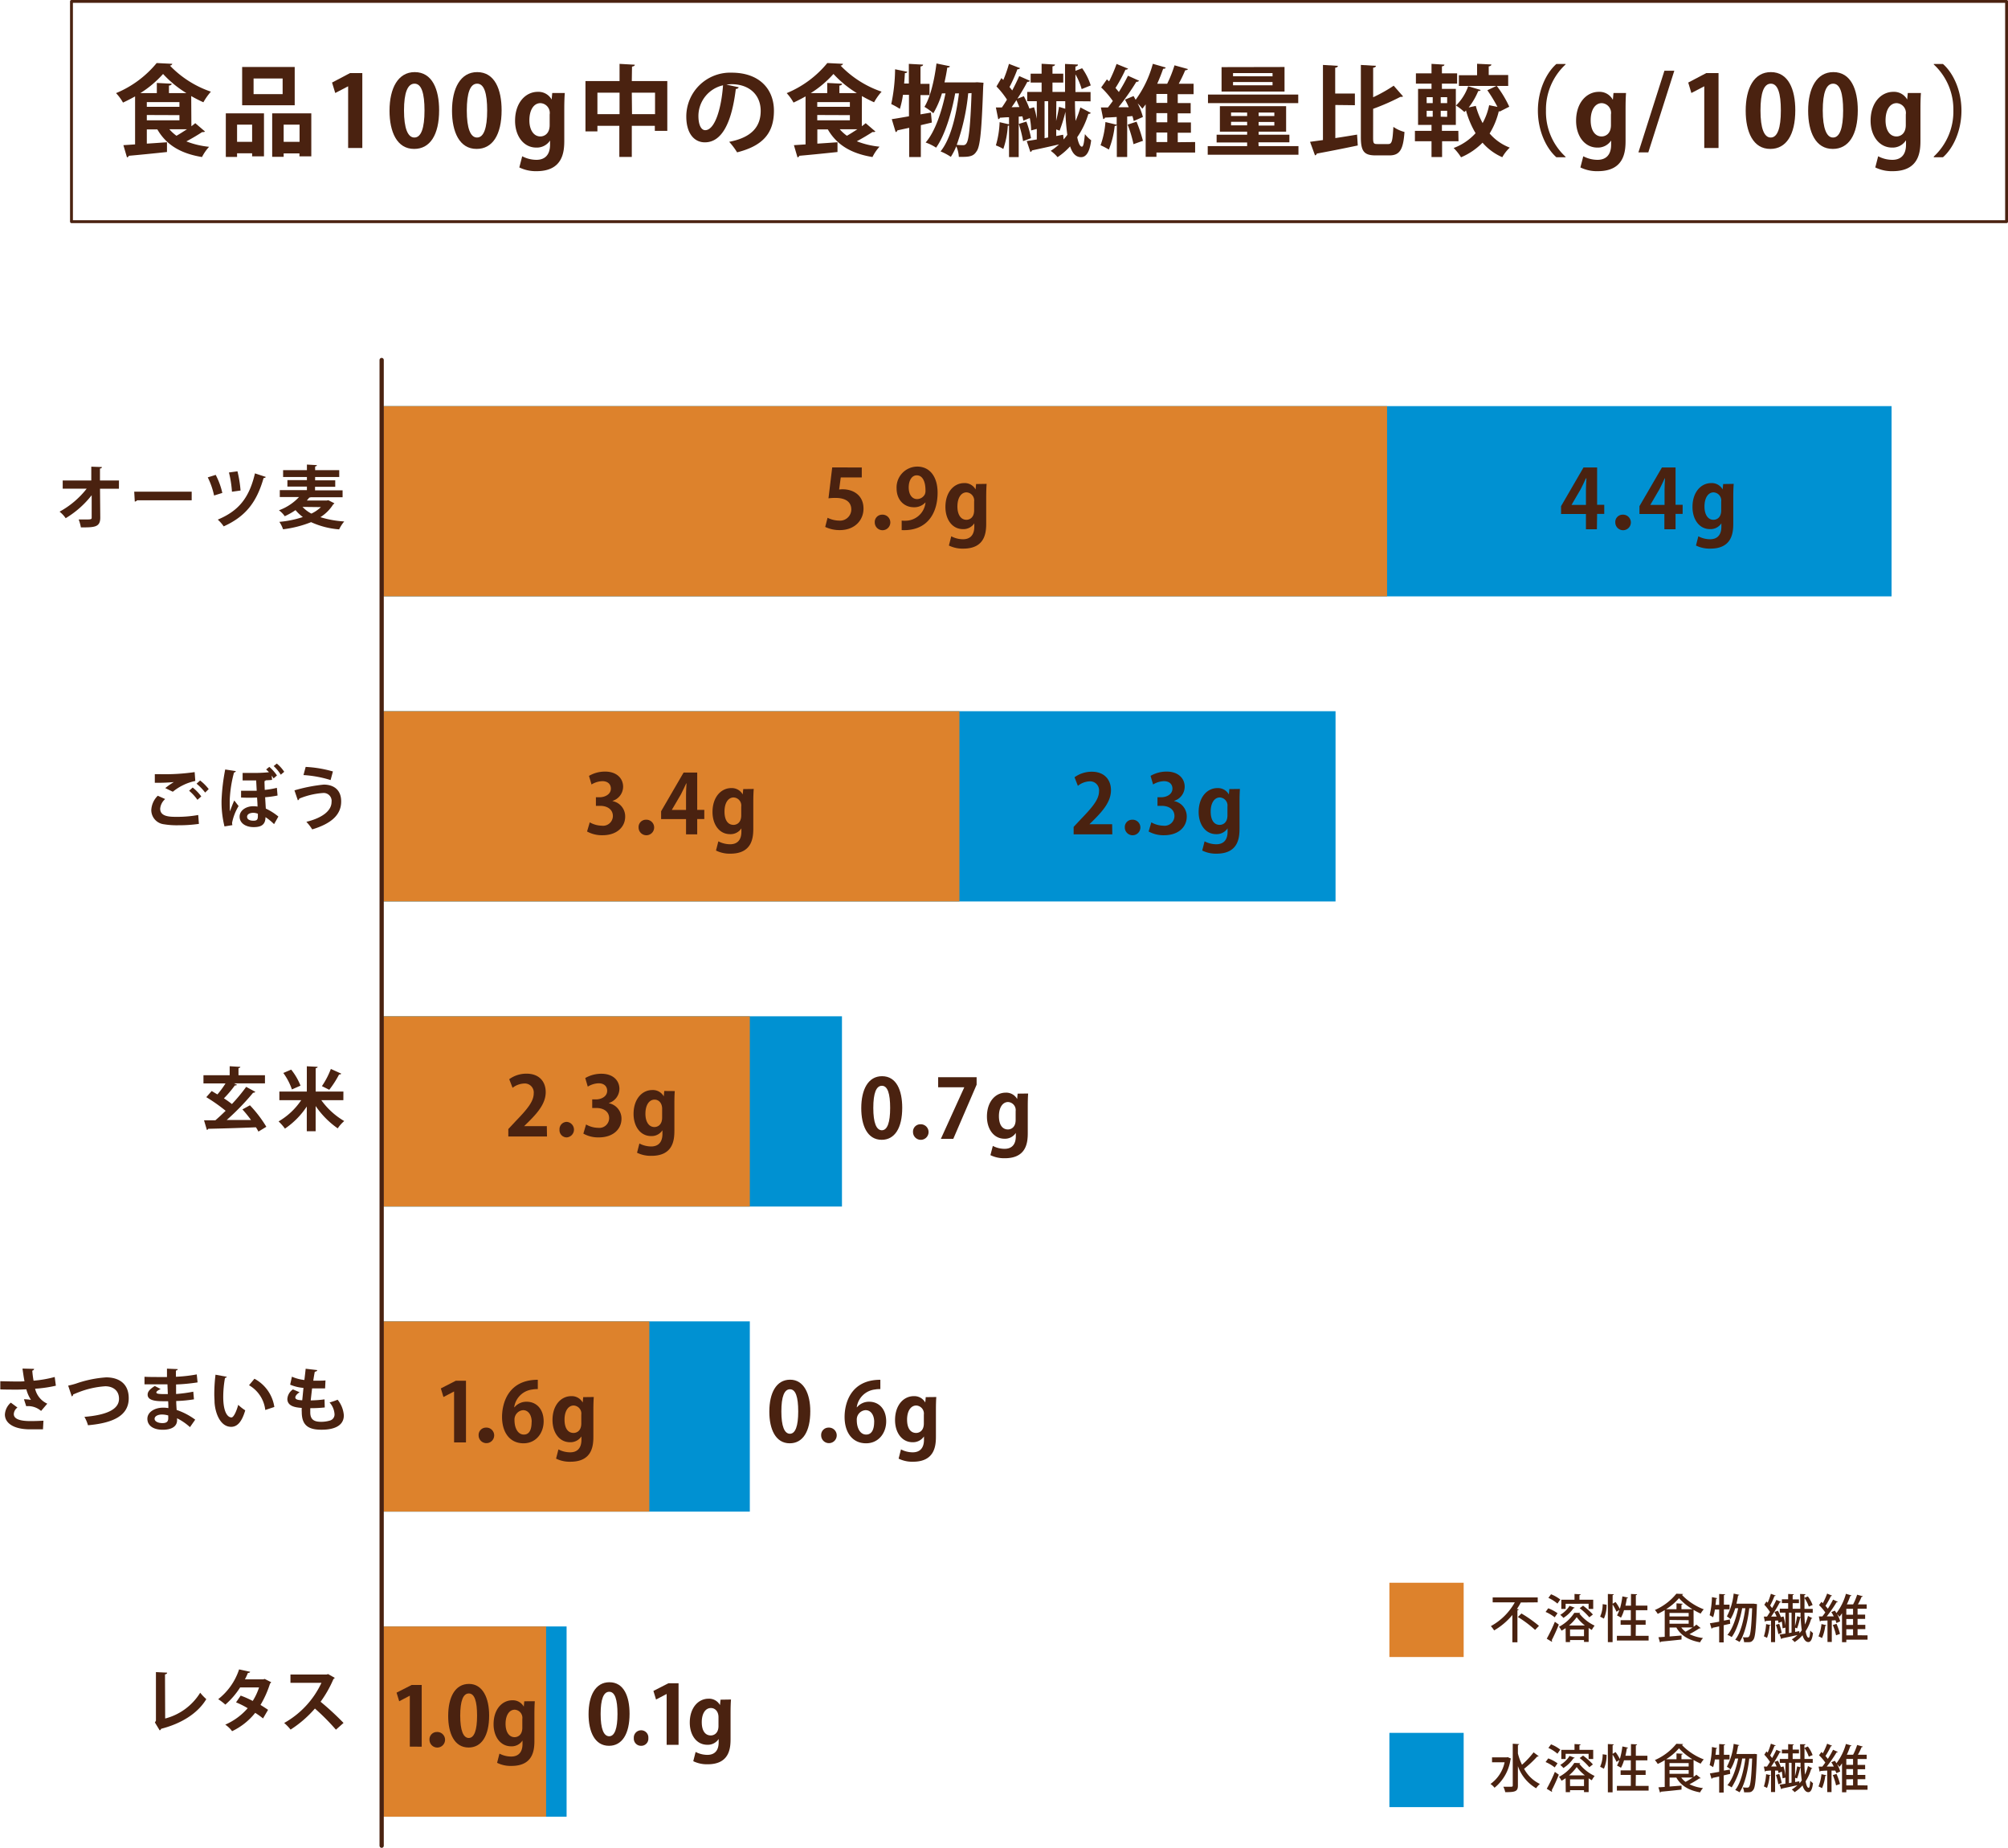 <svg xmlns="http://www.w3.org/2000/svg" viewBox="0 0 467.2 429.98"><defs><style>.cls-1{fill:#0091d2;}.cls-2{fill:#dd822c;}.cls-3{fill:#4a2210;}.cls-4,.cls-5{fill:none;stroke:#4a2210;stroke-linecap:round;stroke-linejoin:round;}.cls-4{stroke-width:0.99px;}.cls-5{stroke-width:0.67px;}</style></defs><g id="Layer_2" data-name="Layer 2"><g id="デザイン"><rect class="cls-1" x="89.19" y="94.5" width="350.92" height="44.27"/><rect class="cls-2" x="89.19" y="94.5" width="233.54" height="44.27"/><rect class="cls-1" x="89.19" y="165.49" width="221.55" height="44.27"/><rect class="cls-2" x="89.19" y="165.49" width="134.04" height="44.27"/><rect class="cls-1" x="89.19" y="236.48" width="106.71" height="44.27"/><rect class="cls-2" x="89.19" y="236.48" width="85.27" height="44.27"/><rect class="cls-1" x="89.19" y="307.47" width="85.27" height="44.27"/><rect class="cls-2" x="89.19" y="307.47" width="61.89" height="44.27"/><rect class="cls-1" x="89.19" y="378.46" width="42.64" height="44.27"/><rect class="cls-2" x="89.19" y="378.46" width="37.87" height="44.27"/><path class="cls-3" d="M27.67,113.72h-4.4l.06,6.72c0,2.28-1.39,2.28-4.51,2.28a10.29,10.29,0,0,0-.51-1.84H19.6c1.52,0,1.76,0,1.73-.48l0-5.17a22,22,0,0,1-6.05,5.35,6.76,6.76,0,0,0-1.42-1.52,20.46,20.46,0,0,0,6.31-5.35H14.59v-1.9h6.65l0-3.22,2.47.09c0,.18-.13.31-.45.34l0,2.79h4.42Z"/><path class="cls-3" d="M31.23,114.41H44.6v2H31.9a.75.75,0,0,1-.54.3Z"/><path class="cls-3" d="M50.19,110.5a17.2,17.2,0,0,1,1.54,4.2l-1.92.6a17.7,17.7,0,0,0-1.47-4.22Zm11.66.48a.49.49,0,0,1-.52.24c-1.64,5.78-4.29,9-9.28,11.26a8.68,8.68,0,0,0-1.38-1.57c4.76-2,7.29-4.93,8.65-10.76Zm-6.6-1.31a27.41,27.41,0,0,1,.72,4.47l-2,.28a25.65,25.65,0,0,0-.7-4.48Z"/><path class="cls-3" d="M76.39,116.39l1.41.72a.46.46,0,0,1-.26.23,9.36,9.36,0,0,1-3,3,23.84,23.84,0,0,0,5.55,1,8.24,8.24,0,0,0-1.18,1.84,19.3,19.3,0,0,1-6.53-1.68,26,26,0,0,1-6.52,1.66,7.35,7.35,0,0,0-.86-1.73,23.8,23.8,0,0,0,5.46-1.12,10,10,0,0,1-1.7-1.61,16.5,16.5,0,0,1-2.51,1.42,5.53,5.53,0,0,0-1.35-1.38,12,12,0,0,0,4.68-3.09H65.1v-1.6h6.31v-.83H66.87v-1.5h4.54V111H65.87v-1.6h5.54v-1.3l2.32.13c0,.16-.13.26-.41.32v.85h5.61V111H73.32v.77H78v1.5h-4.7v.83h6.41v1.6H72.29a.62.62,0,0,1-.33.08c-.18.23-.37.45-.56.68h4.65Zm-6,1.56a7.5,7.5,0,0,0,2.06,1.56A8.32,8.32,0,0,0,74.66,118Z"/><path class="cls-3" d="M46.28,191.71a32.79,32.79,0,0,1-4.8.32,18.13,18.13,0,0,1-3.33-.23,3.33,3.33,0,0,1-2.95-3.28,5,5,0,0,1,1.51-3.36l1.72.77a3.36,3.36,0,0,0-1.16,2.24c0,1.9,2.28,1.9,3.92,1.9a27.32,27.32,0,0,0,4.93-.43Zm-7.83-8.33a16.79,16.79,0,0,1,2-1.4v0a38.57,38.57,0,0,1-4.43.16c0-.5,0-1.52,0-2,.3,0,.69,0,1.12,0a47.78,47.78,0,0,0,8.15-.48l.15,2.06a12.24,12.24,0,0,0-5.23,2.51Zm7.49,2.73A11.26,11.26,0,0,0,44,184l.83-.75a10.67,10.67,0,0,1,2,2.07Zm1.79-1.69a12.16,12.16,0,0,0-2-2.06l.83-.75a11.23,11.23,0,0,1,2,2Z"/><path class="cls-3" d="M52.23,192.3a23.44,23.44,0,0,1-.68-6.05,46.06,46.06,0,0,1,.85-7.2l2.48.38a.49.49,0,0,1-.43.32,28.88,28.88,0,0,0-1,6.47c0,.86,0,2.09.06,2.57.18-.52.67-1.84,1-2.53l1,1.3A12.21,12.21,0,0,0,54,191.44a2.38,2.38,0,0,0,.07.56Zm9.6-10.72a.3.3,0,0,1-.29.17c0,.23,0,.4.06,2.05a19,19,0,0,0,2.82-.48l.16,1.79a23.46,23.46,0,0,1-2.89.4c.06,1,.11,1.94.16,2.64A13.93,13.93,0,0,1,64.77,190l-1,1.77a13.25,13.25,0,0,0-2-1.63c0,2-1.33,2.32-2.77,2.32-1.84,0-3.25-.93-3.25-2.43s1.57-2.43,3.17-2.43a6.27,6.27,0,0,1,1,.08c0-.58-.06-1.37-.11-2.1-1.23.06-2.48.06-3.72,0V184h2.74c.29,0,.59,0,.9,0l-.13-2.4c-.34,0-.74,0-1.09,0H56.45v-1.75h2.18a33.29,33.29,0,0,0,3.95-.16,7.8,7.8,0,0,0-.66-.64l.74-.61a10.4,10.4,0,0,1,1.78,2l-.79.69c-.12-.21-.28-.43-.44-.66l.09,1c-.46.06-1.18.09-1.76.11ZM60,189.84c0-.13,0-.28,0-.49a3.18,3.18,0,0,0-1-.22c-.87,0-1.51.32-1.51.93s.61.91,1.49.91S60,190.63,60,189.84Zm5.33-9.58a9.7,9.7,0,0,0-1.65-2l.72-.59a8.6,8.6,0,0,1,1.73,1.92Z"/><path class="cls-3" d="M68.51,183.91a37,37,0,0,1,6.81-1.34c2.19,0,4.08,1.1,4.06,3.94,0,3.1-2.32,5.15-6.74,6.48a10.43,10.43,0,0,0-1.36-1.76c3.8-.93,5.86-2.63,5.86-4.61a1.84,1.84,0,0,0-1.94-2.1,17.54,17.54,0,0,0-5.57,1.31c0,.16-.17.34-.33.4Zm2.61-5.46a28,28,0,0,1,6.34,1.06l-.54,2a26.65,26.65,0,0,0-6.31-1.16Z"/><path class="cls-3" d="M58.15,257.19a28.58,28.58,0,0,1,3.82,5l-1.84,1.12c-.16-.3-.35-.66-.59-1-4.08.18-8.34.29-11.09.35a.37.37,0,0,1-.32.26l-.66-2.24h2.64c.77-.66,1.57-1.41,2.39-2.21a38.41,38.41,0,0,0-4.5-3.17l1.25-1.43c.42.24.86.52,1.34.79a21.9,21.9,0,0,0,1.88-2.56H47.34V250.2h6.1v-2.1l2.48.15c0,.14-.14.25-.43.3v1.65h6.16v1.89h-7.2l.69.33c-.06.12-.26.16-.5.15a25.74,25.74,0,0,1-2.54,3c.69.45,1.33.91,1.86,1.33a39.61,39.61,0,0,0,3.32-4l2.13,1.16a.62.62,0,0,1-.52.21,56.84,56.84,0,0,1-6.14,6.34l5.65,0c-.62-.86-1.32-1.73-2-2.46Z"/><path class="cls-3" d="M79.89,256H74.76a17.36,17.36,0,0,0,5.33,4.86,8.15,8.15,0,0,0-1.51,1.7,20.19,20.19,0,0,1-5.14-5.2v5.87H71.38v-5.76a18.61,18.61,0,0,1-5.08,5.15,11.79,11.79,0,0,0-1.48-1.68A16,16,0,0,0,70.08,256H65v-2h6.39v-5.89l2.51.13c0,.17-.14.27-.45.32V254h6.45Zm-12.14-7.11a14.38,14.38,0,0,1,2.17,3.73l-2,.88a14.46,14.46,0,0,0-2-3.83Zm11.66.94a.52.52,0,0,1-.51.18,23.15,23.15,0,0,1-2.29,3.57l-1.71-.85a19,19,0,0,0,2.08-4Z"/><path class="cls-3" d="M13,322.44a30,30,0,0,1-4.83.7A5.06,5.06,0,0,0,11,326.62l-1.44,1.69a4.58,4.58,0,0,0-3.46-1.1l-.53-1.62a10.07,10.07,0,0,1,1.64.15,8.21,8.21,0,0,1-1.08-2.45c-.62,0-1.29.06-2.11.06s-2.88,0-3.95-.05l0-1.9c.91,0,2.1.06,4,.06.52,0,1.13,0,1.63-.06-.18-.88-.32-1.91-.47-2.95l2.71.07a.49.49,0,0,1-.43.41,22,22,0,0,0,.3,2.34,27,27,0,0,0,4.92-.86Zm-3,10.15H7c-3.89,0-5.86-1.48-5.86-3.45a3.94,3.94,0,0,1,1.38-2.76l1.54,1.14a2,2,0,0,0-.85,1.52c0,1.2,1.58,1.63,3.84,1.63,1.28,0,2.23-.05,3.06-.09Z"/><path class="cls-3" d="M15.86,322.42a17.76,17.76,0,0,0,1.84-.48,26.68,26.68,0,0,1,7-1.44c2.78,0,5.25,1.3,5.25,4.85,0,4.07-3.63,5.77-9.48,6.29a8.24,8.24,0,0,0-.83-1.95c5.16-.43,8.05-1.73,8.05-4.21,0-2-1.5-2.91-3.2-2.91A20.81,20.81,0,0,0,18.19,324c-.37.14-.78.32-1.17.48a.51.51,0,0,1-.32.45Z"/><path class="cls-3" d="M33.62,320.36c1,.06,2.51.06,3.71.06.51,0,1,0,1.52,0,0-.69,0-1.47,0-1.95l2.5.11c0,.18-.16.29-.42.34v1.44a34.42,34.42,0,0,0,4.85-.55l.19,1.86a42.38,42.38,0,0,1-5,.48c0,.75,0,1.49,0,2.22a32.74,32.74,0,0,0,4-.54l.16,1.78A30.62,30.62,0,0,1,41,326c0,.79.07,1.51.1,2.08a15.72,15.72,0,0,1,4.32,2.26l-1.22,1.74a13.17,13.17,0,0,0-3-2.06v.46c0,1.32-1.1,2.21-3.34,2.21s-3.57-1-3.57-2.56,1.71-2.58,3.65-2.58a6.51,6.51,0,0,1,1.23.1c0-.48,0-1-.05-1.6-.43,0-.88,0-1.25,0-2.17,0-3.53-.36-3.52-1.54,0-.67.5-1.28,1.67-2l1.36.71c-.58.25-1,.54-1,.78s.21.39,1.81.39c.27,0,.56,0,.86,0l-.09-2.27H37.33l-3.71,0Zm5.52,9a5.72,5.72,0,0,0-1.43-.22c-1,0-1.74.41-1.74,1s.78,1,1.82,1,1.36-.4,1.36-1.17Z"/><path class="cls-3" d="M52.77,320.36a.47.47,0,0,1-.42.27,25.12,25.12,0,0,0-.41,4.4c0,3.52,1,4.79,1.92,4.79.54,0,1.21-1.6,1.57-2.93a10.1,10.1,0,0,0,1.63,1.28c-.77,2.63-1.81,3.84-3.28,3.84-2.48,0-3.7-3.09-3.86-5.7,0-.57-.06-1.2-.06-1.85a37.77,37.77,0,0,1,.28-4.58Zm8.95,7.73a7.63,7.63,0,0,0-3.78-5.76l1.26-1.51a8.92,8.92,0,0,1,4.63,6.57Z"/><path class="cls-3" d="M75.56,327.5a31.06,31.06,0,0,1-3.37.17c0,.36,0,.66,0,1,0,1.88,1.2,2.17,2.57,2.17a7.06,7.06,0,0,0,2-.29A1.46,1.46,0,0,0,77.83,329a4.45,4.45,0,0,0-1.15-2.66,16.4,16.4,0,0,0,1.87-.64A6.51,6.51,0,0,1,80,329.34c0,3.34-4.25,3.34-5.25,3.34-3.12,0-4.54-1.13-4.54-4.13a6.09,6.09,0,0,1,0-.94c-1.19-.1-3.35-.26-3.35-2.1a2.9,2.9,0,0,1,1.3-2.21l1.55.66c-.61.38-1,.86-1,1.22,0,.57,1,.62,1.61.65.1-.88.18-1.85.29-2.88a10.06,10.06,0,0,1-3.1-.75l.41-1.86a9.8,9.8,0,0,0,2.9.77c.11-.89.22-1.82.3-2.62l2.69.32c0,.2-.24.33-.57.38-.11.56-.24,1.31-.35,2.08.3,0,.68,0,1.07,0,.59,0,1.25,0,1.77-.06l-.09,1.86c-.42,0-1,0-1.51,0s-1.07,0-1.52,0c-.12,1-.22,1.91-.32,2.79a27.19,27.19,0,0,0,3.22-.24Z"/><path class="cls-3" d="M38.43,399.88a13.54,13.54,0,0,0,8.15-6A11.94,11.94,0,0,0,48,395.37c-2,3.34-5.83,5.7-10.5,6.9a.67.67,0,0,1-.34.38l-1.12-1.85.24-.41V389.08l2.61.13c0,.19-.16.35-.5.4Z"/><path class="cls-3" d="M63.09,391.43a.53.53,0,0,1-.25.29,23.61,23.61,0,0,1-2.23,5c.56.34,1.3.82,1.76,1.14l-1.17,2a19.38,19.38,0,0,0-1.82-1.3A15.21,15.21,0,0,1,54,402.83a6.23,6.23,0,0,0-1.59-1.52,14.75,14.75,0,0,0,5.22-3.83,19.61,19.61,0,0,0-2.71-1.36L56,394.55a23.13,23.13,0,0,1,2.8,1.24,13.62,13.62,0,0,0,1.47-3.14H55.87a18.27,18.27,0,0,1-3.44,4,12.74,12.74,0,0,0-1.66-1.27,14.55,14.55,0,0,0,4.86-6.93l2.58.56c-.06.18-.24.27-.53.26a13.14,13.14,0,0,1-.7,1.5h4.27l.34-.1Z"/><path class="cls-3" d="M77.88,390.41a.48.48,0,0,1-.29.27,26.58,26.58,0,0,1-3,5.3,64.94,64.94,0,0,1,5.34,4.93l-1.77,1.57a50.53,50.53,0,0,0-4.89-4.92,26.08,26.08,0,0,1-5.66,4.9,10.78,10.78,0,0,0-1.49-1.54,20.77,20.77,0,0,0,8.67-9.34H67.58v-1.93H76l.33-.11Z"/><path class="cls-3" d="M200.51,108.78v2.31h-4.89l-.38,2.82a5.1,5.1,0,0,1,.8-.06c2.51,0,4.87,1.4,4.87,4.5,0,2.76-2.11,5-5.49,5a7.72,7.72,0,0,1-3.42-.74l.55-2.13a6.21,6.21,0,0,0,2.71.66,2.61,2.61,0,0,0,2.81-2.58c0-1.73-1.27-2.7-3.7-2.7a12.14,12.14,0,0,0-1.61.1l.87-7.2Z"/><path class="cls-3" d="M203.53,121.56a1.7,1.7,0,0,1,1.69-1.8,1.81,1.81,0,1,1-1.69,1.8Z"/><path class="cls-3" d="M215.31,116.91a3.48,3.48,0,0,1-2.7,1.12c-2.22,0-4-1.69-4-4.37a4.85,4.85,0,0,1,4.79-5.09c3.13,0,4.75,2.62,4.75,6.06,0,5-2.59,9-8.36,8.72v-2.21a7.68,7.68,0,0,0,1.38,0,4.7,4.7,0,0,0,4.16-4.16Zm-3.88-3.5c0,1.69.8,2.72,1.94,2.72a2.07,2.07,0,0,0,1.8-1.08,2.14,2.14,0,0,0,.16-1c0-1.92-.65-3.44-2-3.44C212.19,110.56,211.43,111.78,211.43,113.41Z"/><path class="cls-3" d="M229.56,112.59c-.06.76-.1,1.7-.1,3.16v6c0,2.07-.19,5.91-5.34,5.91a7.26,7.26,0,0,1-3.34-.72l.55-2.15a5.94,5.94,0,0,0,2.74.69c1.57,0,2.62-.9,2.62-2.93v-.78h0a3,3,0,0,1-2.64,1.35c-2.51,0-4.08-2.26-4.08-5.15,0-3.49,2-5.56,4.36-5.56a2.88,2.88,0,0,1,2.66,1.48h0l.12-1.26Zm-2.91,4.11a1.89,1.89,0,0,0-1.77-2.13c-1.27,0-2.12,1.29-2.12,3.29,0,1.84.77,3.09,2.1,3.09.65,0,1.79-.41,1.79-2.2Z"/><path class="cls-3" d="M142.54,186.41a3.62,3.62,0,0,1,2.92,3.61c0,2.39-1.92,4.33-5.26,4.33a7.13,7.13,0,0,1-3.61-.87l.63-2.13a5.83,5.83,0,0,0,2.79.78,2.29,2.29,0,0,0,2.59-2.24c0-1.62-1.41-2.38-2.95-2.38h-1v-2h.91c1.12,0,2.57-.63,2.57-2,0-1-.67-1.74-2-1.74a5.1,5.1,0,0,0-2.5.77l-.59-2a7.37,7.37,0,0,1,3.74-1c2.75,0,4.2,1.62,4.2,3.52a3.49,3.49,0,0,1-2.47,3.3Z"/><path class="cls-3" d="M148.58,192.55a1.7,1.7,0,0,1,1.69-1.81,1.81,1.81,0,1,1-1.69,1.81Z"/><path class="cls-3" d="M162.22,194.14h-2.6v-3.55h-5.8v-1.82l5.23-9h3.17v8.68h1.65v2.13h-1.65Zm-5.89-5.68h3.29v-3.57c0-.83.06-1.75.11-2.6h-.07c-.44.91-.78,1.71-1.22,2.53l-2.11,3.6Z"/><path class="cls-3" d="M175.37,183.58c-.06.76-.1,1.69-.1,3.15v6c0,2.07-.19,5.91-5.33,5.91a7.15,7.15,0,0,1-3.35-.73l.55-2.14a6,6,0,0,0,2.74.68c1.58,0,2.62-.89,2.62-2.92v-.78h0a3,3,0,0,1-2.64,1.35c-2.51,0-4.08-2.26-4.08-5.15,0-3.5,2-5.57,4.37-5.57a2.91,2.91,0,0,1,2.66,1.48h0l.12-1.25Zm-2.91,4.1a1.88,1.88,0,0,0-1.76-2.12c-1.28,0-2.13,1.29-2.13,3.28s.78,3.1,2.11,3.1c.64,0,1.78-.42,1.78-2.2Z"/><path class="cls-3" d="M127.27,264.45h-9v-1.73l1.59-1.71c2.72-2.81,4.32-4.66,4.32-6.59a2.09,2.09,0,0,0-2.25-2.3,4.71,4.71,0,0,0-2.67,1l-.78-2a6.8,6.8,0,0,1,4-1.29c3.08,0,4.49,1.95,4.49,4.29,0,2.55-1.73,4.64-3.82,6.74l-1.2,1.18v0h5.28Z"/><path class="cls-3" d="M130.18,262.85a1.7,1.7,0,0,1,1.69-1.8,1.81,1.81,0,0,1,0,3.61A1.68,1.68,0,0,1,130.18,262.85Z"/><path class="cls-3" d="M141.68,256.71a3.64,3.64,0,0,1,2.92,3.61c0,2.4-1.92,4.34-5.26,4.34a7,7,0,0,1-3.61-.88l.63-2.13a5.72,5.72,0,0,0,2.79.78,2.28,2.28,0,0,0,2.58-2.24c0-1.61-1.4-2.37-2.94-2.37h-1v-2h.91c1.12,0,2.57-.63,2.57-2,0-1-.67-1.75-2-1.75a5.1,5.1,0,0,0-2.51.78l-.59-2a7.45,7.45,0,0,1,3.75-1c2.75,0,4.2,1.61,4.2,3.51a3.51,3.51,0,0,1-2.47,3.31Z"/><path class="cls-3" d="M157,253.88c-.06.76-.09,1.69-.09,3.16v6c0,2.07-.19,5.91-5.34,5.91a7.27,7.27,0,0,1-3.35-.72l.55-2.15a5.94,5.94,0,0,0,2.74.69c1.58,0,2.62-.9,2.62-2.93V263h0a3,3,0,0,1-2.64,1.35c-2.5,0-4.08-2.26-4.08-5.15,0-3.49,2-5.56,4.37-5.56a2.89,2.89,0,0,1,2.66,1.48h0l.11-1.26ZM154.06,258c0-1.35-.81-2.13-1.76-2.13-1.28,0-2.13,1.29-2.13,3.29,0,1.84.78,3.09,2.11,3.09.64,0,1.78-.42,1.78-2.2Z"/><path class="cls-3" d="M105.65,335.63V323.78h0l-2.47,1.29-.61-2,3.49-1.79h2.36v14.36Z"/><path class="cls-3" d="M111.36,334a1.71,1.71,0,0,1,1.69-1.81,1.81,1.81,0,1,1-1.69,1.81Z"/><path class="cls-3" d="M119.71,327.45a3.59,3.59,0,0,1,2.84-1.28c2.23,0,3.94,1.69,3.94,4.56,0,2.72-1.77,5.11-4.68,5.11-3.25,0-5-2.6-5-6.12,0-3.28,1.48-8.66,8.32-8.66v2.17c-.36,0-.76,0-1.24.09a4.83,4.83,0,0,0-4.25,4.13Zm4,3.41c0-1.5-.72-2.73-2-2.73a2.19,2.19,0,0,0-2,2.34c0,1.86.8,3.34,2.18,3.34S123.69,332.48,123.69,330.86Z"/><path class="cls-3" d="M138.15,325.07c-.05.76-.09,1.69-.09,3.15v6c0,2.07-.19,5.91-5.34,5.91a7.2,7.2,0,0,1-3.34-.72l.55-2.15a5.87,5.87,0,0,0,2.73.68c1.58,0,2.62-.89,2.62-2.92v-.78h0a3.07,3.07,0,0,1-2.65,1.35c-2.5,0-4.08-2.26-4.08-5.15,0-3.5,2-5.57,4.37-5.57a2.91,2.91,0,0,1,2.66,1.48h0l.11-1.25Zm-2.9,4.1a1.88,1.88,0,0,0-1.77-2.12c-1.27,0-2.13,1.29-2.13,3.28s.78,3.1,2.11,3.1c.65,0,1.79-.42,1.79-2.2Z"/><path class="cls-3" d="M95.35,406.42V394.57h0l-2.47,1.29-.61-2,3.5-1.78h2.35v14.36Z"/><path class="cls-3" d="M99.93,404.82a1.7,1.7,0,0,1,1.69-1.8,1.81,1.81,0,1,1-1.69,1.8Z"/><path class="cls-3" d="M104.28,399.28c0-4.37,1.61-7.45,4.84-7.45s4.69,3.34,4.69,7.33c0,4.75-1.76,7.47-4.78,7.47C105.68,406.63,104.28,403.28,104.28,399.28Zm4.78,5.13c1.3,0,1.94-1.83,1.94-5.19s-.59-5.17-1.92-5.17-2,1.75-2,5.17.7,5.19,2,5.19Z"/><path class="cls-3" d="M124.43,395.86c-.05.76-.09,1.69-.09,3.15v6c0,2.07-.19,5.9-5.34,5.9a7.11,7.11,0,0,1-3.34-.72l.55-2.14a5.87,5.87,0,0,0,2.73.68c1.58,0,2.63-.89,2.63-2.93V405h0a3,3,0,0,1-2.64,1.35c-2.51,0-4.09-2.26-4.09-5.14,0-3.5,2-5.57,4.37-5.57a2.9,2.9,0,0,1,2.66,1.48h0l.11-1.25Zm-2.9,4.1a1.89,1.89,0,0,0-1.77-2.13c-1.27,0-2.13,1.29-2.13,3.29,0,1.84.78,3.1,2.11,3.1.65,0,1.79-.42,1.79-2.21Z"/><path class="cls-3" d="M179,328.49c0-4.37,1.61-7.45,4.84-7.45s4.69,3.35,4.69,7.34c0,4.75-1.76,7.46-4.78,7.46C180.42,335.84,179,332.5,179,328.49Zm4.78,5.13c1.3,0,1.94-1.82,1.94-5.19s-.59-5.16-1.92-5.16-2,1.74-2,5.16.7,5.19,2,5.19Z"/><path class="cls-3" d="M191.06,334a1.71,1.71,0,0,1,1.69-1.81,1.81,1.81,0,1,1-1.69,1.81Z"/><path class="cls-3" d="M199.4,327.45a3.63,3.63,0,0,1,2.85-1.28c2.23,0,3.94,1.69,3.94,4.56,0,2.72-1.77,5.11-4.68,5.11-3.25,0-5-2.6-5-6.12,0-3.28,1.48-8.66,8.32-8.66v2.17c-.36,0-.76,0-1.24.09a4.83,4.83,0,0,0-4.25,4.13Zm4,3.41c0-1.5-.72-2.73-2-2.73a2.18,2.18,0,0,0-2.05,2.34c0,1.86.8,3.34,2.18,3.34S203.39,332.48,203.39,330.86Z"/><path class="cls-3" d="M217.85,325.07c-.06.76-.09,1.69-.09,3.15v6c0,2.07-.19,5.91-5.34,5.91a7.2,7.2,0,0,1-3.34-.72l.55-2.15a5.87,5.87,0,0,0,2.73.68c1.58,0,2.62-.89,2.62-2.92v-.78h0a3.07,3.07,0,0,1-2.65,1.35c-2.5,0-4.08-2.26-4.08-5.15,0-3.5,2-5.57,4.37-5.57a2.91,2.91,0,0,1,2.66,1.48h0l.11-1.25Zm-2.9,4.1a1.88,1.88,0,0,0-1.77-2.12c-1.27,0-2.13,1.29-2.13,3.28s.78,3.1,2.11,3.1c.65,0,1.79-.42,1.79-2.2Z"/><path class="cls-3" d="M136.94,398.88c0-4.37,1.62-7.44,4.85-7.44,3.38,0,4.69,3.34,4.69,7.33,0,4.75-1.77,7.46-4.79,7.46C138.35,406.23,136.94,402.89,136.94,398.88Zm4.79,5.13c1.29,0,1.94-1.82,1.94-5.18s-.59-5.17-1.92-5.17-2,1.75-2,5.17.7,5.18,2,5.18Z"/><path class="cls-3" d="M147.47,404.43a1.7,1.7,0,0,1,1.69-1.81,1.67,1.67,0,0,1,1.69,1.81,1.65,1.65,0,0,1-1.69,1.8A1.67,1.67,0,0,1,147.47,404.43Z"/><path class="cls-3" d="M155.11,406V394.17h0l-2.47,1.29-.61-2,3.5-1.79h2.35V406Z"/><path class="cls-3" d="M170.08,395.46c-.06.76-.1,1.69-.1,3.16v6c0,2.07-.19,5.91-5.33,5.91a7.27,7.27,0,0,1-3.35-.72l.55-2.15a6,6,0,0,0,2.74.68c1.58,0,2.62-.89,2.62-2.92v-.78h0a3,3,0,0,1-2.64,1.35c-2.51,0-4.08-2.26-4.08-5.15,0-3.49,2-5.57,4.37-5.57a2.9,2.9,0,0,1,2.66,1.49h0l.12-1.26Zm-2.91,4.11c0-1.35-.81-2.13-1.76-2.13-1.28,0-2.13,1.29-2.13,3.28s.78,3.1,2.11,3.1c.64,0,1.78-.42,1.78-2.2Z"/><path class="cls-3" d="M258.8,194.14h-9v-1.73l1.6-1.71c2.71-2.81,4.31-4.65,4.31-6.59a2.09,2.09,0,0,0-2.24-2.3,4.65,4.65,0,0,0-2.68,1.05l-.78-2a6.87,6.87,0,0,1,4-1.29c3.07,0,4.48,2,4.48,4.3,0,2.54-1.73,4.63-3.82,6.74l-1.19,1.18v0h5.28Z"/><path class="cls-3" d="M261.71,192.55a1.7,1.7,0,0,1,1.69-1.81,1.81,1.81,0,1,1-1.69,1.81Z"/><path class="cls-3" d="M273.2,186.41a3.62,3.62,0,0,1,2.92,3.61c0,2.39-1.91,4.33-5.26,4.33a7.13,7.13,0,0,1-3.61-.87l.63-2.13a5.83,5.83,0,0,0,2.79.78,2.29,2.29,0,0,0,2.59-2.24c0-1.62-1.41-2.38-2.95-2.38h-1v-2h.91c1.13,0,2.57-.63,2.57-2,0-1-.67-1.74-2-1.74a5.1,5.1,0,0,0-2.5.77l-.59-2a7.37,7.37,0,0,1,3.74-1c2.75,0,4.2,1.62,4.2,3.52a3.48,3.48,0,0,1-2.47,3.3Z"/><path class="cls-3" d="M288.49,183.58c-.05.76-.09,1.69-.09,3.15v6c0,2.07-.19,5.91-5.34,5.91a7.11,7.11,0,0,1-3.34-.73l.55-2.14a5.87,5.87,0,0,0,2.73.68c1.58,0,2.62-.89,2.62-2.92v-.78h0a3.06,3.06,0,0,1-2.64,1.35c-2.51,0-4.09-2.26-4.09-5.15,0-3.5,2-5.57,4.37-5.57a2.9,2.9,0,0,1,2.66,1.48h0l.11-1.25Zm-2.9,4.1a1.88,1.88,0,0,0-1.77-2.12c-1.27,0-2.13,1.29-2.13,3.28s.78,3.1,2.11,3.1c.65,0,1.79-.42,1.79-2.2Z"/><path class="cls-3" d="M200.39,257.87c0-4.37,1.61-7.45,4.84-7.45,3.38,0,4.69,3.35,4.69,7.34,0,4.75-1.76,7.46-4.78,7.46C201.79,265.22,200.39,261.88,200.39,257.87Zm4.78,5.13c1.3,0,1.94-1.82,1.94-5.19s-.59-5.16-1.92-5.16-2,1.74-2,5.16.7,5.19,2,5.19Z"/><path class="cls-3" d="M212.43,263.42a1.7,1.7,0,0,1,1.69-1.81,1.81,1.81,0,1,1-1.69,1.81Z"/><path class="cls-3" d="M218.28,250.65h8.95v1.75L221.8,265h-2.89l5.45-12v0h-6.08Z"/><path class="cls-3" d="M239.22,254.45c-.06.76-.09,1.69-.09,3.15v6c0,2.07-.19,5.91-5.34,5.91a7.27,7.27,0,0,1-3.35-.72l.56-2.15a5.87,5.87,0,0,0,2.73.68c1.58,0,2.62-.89,2.62-2.92v-.78h0a3,3,0,0,1-2.64,1.35c-2.5,0-4.08-2.26-4.08-5.15,0-3.5,2-5.57,4.37-5.57a2.91,2.91,0,0,1,2.66,1.48h0l.11-1.25Zm-2.91,4.1a1.88,1.88,0,0,0-1.76-2.12c-1.27,0-2.13,1.29-2.13,3.28s.78,3.1,2.11,3.1c.64,0,1.78-.42,1.78-2.2Z"/><path class="cls-3" d="M371.55,123.16H369V119.6h-5.79v-1.82l5.22-9h3.17v8.68h1.66v2.12h-1.66Zm-5.89-5.68H369v-3.57c0-.84.06-1.75.11-2.61H369c-.44.91-.78,1.71-1.22,2.53l-2.11,3.61Z"/><path class="cls-3" d="M375.83,121.56a1.7,1.7,0,0,1,1.69-1.8,1.81,1.81,0,1,1-1.69,1.8Z"/><path class="cls-3" d="M389.85,123.16h-2.6V119.6h-5.8v-1.82l5.23-9h3.17v8.68h1.65v2.12h-1.65ZM384,117.48h3.29v-3.57c0-.84.05-1.75.11-2.61h-.07c-.44.91-.78,1.71-1.22,2.53L384,117.44Z"/><path class="cls-3" d="M403.38,112.59c-.06.76-.1,1.7-.1,3.16v6c0,2.07-.19,5.91-5.34,5.91a7.26,7.26,0,0,1-3.34-.72l.55-2.15a5.94,5.94,0,0,0,2.74.69c1.57,0,2.62-.9,2.62-2.93v-.78h0a3,3,0,0,1-2.64,1.35c-2.51,0-4.08-2.26-4.08-5.15,0-3.49,2-5.56,4.36-5.56a2.88,2.88,0,0,1,2.66,1.48h0l.12-1.26Zm-2.91,4.11a1.89,1.89,0,0,0-1.77-2.13c-1.27,0-2.12,1.29-2.12,3.29,0,1.84.77,3.09,2.1,3.09.65,0,1.79-.41,1.79-2.2Z"/><line class="cls-4" x1="88.8" y1="83.77" x2="88.8" y2="429.48"/><rect class="cls-2" x="323.27" y="368.29" width="17.28" height="17.28"/><path class="cls-3" d="M354,372.88h-.15a14.41,14.41,0,0,1-.91,1.51l.41.09c0,.1-.1.18-.29.21v7.45h-1.18v-6.35a15.68,15.68,0,0,1-4.24,3.59,7.92,7.92,0,0,0-.76-1,14.11,14.11,0,0,0,5.57-5.53H347.3v-1.15h10.48v1.15Zm3.17,6.38a27,27,0,0,0-4-3l.82-.82a30.1,30.1,0,0,1,4.08,2.88Z"/><path class="cls-3" d="M360.23,374.23a9.49,9.49,0,0,1,2.16,1.15l-.66.95a9.27,9.27,0,0,0-2.12-1.25Zm-.35,7.08a37.88,37.88,0,0,0,1.89-3.94l.92.65c-.5,1.28-1.16,2.7-1.65,3.64a.37.37,0,0,1,.08.2.48.48,0,0,1-.05.17Zm1-10.34a8.68,8.68,0,0,1,2.15,1.22l-.66.95a8.79,8.79,0,0,0-2.11-1.33Zm3.39,7.88a9.82,9.82,0,0,1-.95.59,4.79,4.79,0,0,0-.59-.9,9.56,9.56,0,0,0,3.56-3.25l1.38,0a.23.23,0,0,1-.2.16,9.93,9.93,0,0,0,3.55,2.82,5.73,5.73,0,0,0-.65,1c-.24-.13-.49-.29-.74-.46v3.25h-1.08v-.44h-3.25v.47h-1Zm2.12-4.75c0,.07-.12.12-.28.11a8.3,8.3,0,0,1-2.35,2.26,5,5,0,0,0-.74-.71,6.41,6.41,0,0,0,2.17-2.1Zm-2.12-.92v1.2h-1v-2.14h3.07V370.9l1.43.08c0,.11-.09.17-.28.21v1.05h3.2v2.14h-1.07v-1.2Zm4.48,5.05a10.48,10.48,0,0,1-1.9-1.94,10.43,10.43,0,0,1-1.78,1.94Zm-3.45,2.49h3.25v-1.56h-3.25Zm4.48-4.39a13.61,13.61,0,0,0-2.24-2.12l.79-.58a15.32,15.32,0,0,1,2.29,2.05Z"/><path class="cls-3" d="M373.8,373.4a7.63,7.63,0,0,1-.62,3.23l-.88-.46a6.87,6.87,0,0,0,.59-2.9Zm6.78,7.24h3v1.09h-7.38v-1.09h3.24v-2.57h-2.37V377h2.37v-2.33h-1.58a8.72,8.72,0,0,1-.71,1.75,5.79,5.79,0,0,0-.92-.52,6.86,6.86,0,0,0,.54-1.29l-.65.43a14.9,14.9,0,0,0-.92-1.71v8.78H374.1V370.9l1.38.07c0,.11-.08.17-.27.2v2l.68-.4a11.21,11.21,0,0,1,1,1.6,18.27,18.27,0,0,0,.59-2.91l1.32.28c0,.09-.12.14-.28.14-.08.58-.2,1.16-.33,1.74h1.29V370.9l1.42.07c0,.11-.1.17-.29.2v2.44h2.69v1.07h-2.69V377h2.28v1.06h-2.28Z"/><path class="cls-3" d="M394.05,378.53a7.81,7.81,0,0,0,.65-.5l1,.81a.28.28,0,0,1-.19.06h-.12a26.56,26.56,0,0,1-2.3,1.35,10,10,0,0,0,3.15.9,3.68,3.68,0,0,0-.68,1c-2.6-.46-4.46-1.55-5.52-3.45h-1.57v2.09c.89-.07,1.84-.14,2.77-.23v.94c-1.77.2-3.64.38-4.8.49a.26.26,0,0,1-.21.19l-.36-1.21,1.46-.1v-6.22a15.94,15.94,0,0,1-1.63.88,4.73,4.73,0,0,0-.66-.9,13.23,13.23,0,0,0,5-3.79l1.56.07a.29.29,0,0,1-.27.2,13.77,13.77,0,0,0,5.08,3.36,6.14,6.14,0,0,0-.72,1,15.58,15.58,0,0,1-1.65-.87Zm-2.83-4.09h2.56a13.77,13.77,0,0,1-3.13-2.56,13.23,13.23,0,0,1-3,2.56h2.42v-1.36l1.44.1c0,.09-.08.16-.28.19Zm-2.78.88v.81h4.46v-.81Zm0,1.63v.87h4.46V377Zm2.74,1.74a4.27,4.27,0,0,0,1,1c.52-.28,1.12-.64,1.65-1Z"/><path class="cls-3" d="M402.48,376.83l.09,1-1.52.34v4H400v-3.73c-.6.14-1.14.24-1.58.34a.23.23,0,0,1-.19.2l-.39-1.26c.59-.09,1.34-.21,2.16-.37v-2.83h-1a10.76,10.76,0,0,1-.41,1.8,6.9,6.9,0,0,0-.81-.47,20.44,20.44,0,0,0,.54-4.22l1.22.25c0,.09-.11.15-.26.15,0,.45-.07.93-.14,1.41H400V370.9l1.38.08c0,.11-.08.17-.28.19v2.22h1.31v1.08h-1.31v2.63Zm5.69-3.64.61.06a2.73,2.73,0,0,1,0,.37c-.21,5.48-.4,7.38-.84,7.94s-.66.56-1.53.56h-.61a3.13,3.13,0,0,0-.31-1.14,9.44,9.44,0,0,0,1.06,0,.44.44,0,0,0,.42-.22c.31-.38.52-2,.7-6.54H407c-.3,2.71-1.06,6.15-2.27,7.85a5,5,0,0,0-1-.53c1.29-1.58,2-4.67,2.36-7.32h-.74c-.42,2.33-1.3,5.23-2.44,6.71a4.33,4.33,0,0,0-1-.5c1.2-1.36,2.06-4,2.51-6.21h-.69a10.81,10.81,0,0,1-1.09,2.53,7.21,7.21,0,0,0-.85-.63,14.39,14.39,0,0,0,1.58-5.31l1.31.29c0,.08-.12.14-.28.14-.1.64-.24,1.3-.38,1.92h4.19Z"/><path class="cls-3" d="M413.81,377.66c0-.18-.08-.38-.14-.6l-.66.05v5h-.95v-5c-.46,0-.88.06-1.23.07a.21.21,0,0,1-.19.17l-.25-1.18h.73c.23-.32.46-.69.7-1.08a10.69,10.69,0,0,0-1.32-1.68l.49-.76.29.28a15.37,15.37,0,0,0,.75-2.07l1.12.41c0,.08-.13.12-.29.12a17.11,17.11,0,0,1-1,2.2c.16.21.32.41.45.6a21.44,21.44,0,0,0,1-1.92l1.08.48c0,.09-.14.12-.3.12a28.84,28.84,0,0,1-2,3.29l1.27,0a9.51,9.51,0,0,0-.5-1.07l.79-.3a11.44,11.44,0,0,1,.71,1.5l.61-.16a11.48,11.48,0,0,1,.47,2.59l-.7.18a9,9,0,0,0-.17-1.58Zm-1.84.48c0,.09-.09.13-.24.13a10.67,10.67,0,0,1-.6,2.85,3.8,3.8,0,0,0-.73-.35,11.45,11.45,0,0,0,.52-2.87Zm1.79,2.1a11.9,11.9,0,0,0-.56-2.16l.77-.23a12.68,12.68,0,0,1,.58,2.13Zm6.08-5c0,1,.06,2,.12,2.77a10.25,10.25,0,0,0,.7-2l1,.52c0,.08-.11.12-.25.12a10.28,10.28,0,0,1-1.3,2.91c.16.9.4,1.52.69,1.52s.31-.78.39-1.67a3.69,3.69,0,0,0,.64.58c-.16,1.37-.49,2.1-1.09,2.1s-1.06-.6-1.35-1.59a8.09,8.09,0,0,1-1.84,1.59,3.62,3.62,0,0,0-.66-.63,6.67,6.67,0,0,0,1.32-1c-1.35.29-2.7.59-3.6.77a.24.24,0,0,1-.17.18l-.38-1.08,1.35-.21v-4.88H414.1v-.92h1.95v-1.3h-1.46v-.88h1.46V370.9l1.32.07c0,.1-.09.17-.27.19v1h1.46v.88H417.1v1.3h1.77c0-1.09,0-2.25-.05-3.44l1.26.05c0,.11-.07.18-.26.22v.63l.81-.33a7.54,7.54,0,0,1,1.11,2l-.89.37a8.32,8.32,0,0,0-1-2c0,.84,0,1.69,0,2.53h1.92v.92Zm-3.6,0V380l.6-.11v-4.62Zm1.4,3.13a20.71,20.71,0,0,0,.5-2.3l.79.23,0-1.06h-1.25Zm1,1.17.05.5c.17-.22.37-.45.53-.69a27.37,27.37,0,0,1-.25-2.89l-.13,0a21,21,0,0,1-.71,2.45l-.46-.17v1Z"/><path class="cls-3" d="M424.94,378.17c0,.12-.14.14-.26.13a10.11,10.11,0,0,1-.75,2.86,5.62,5.62,0,0,0-.82-.39,10.5,10.5,0,0,0,.69-2.87Zm9.58,2.36v1h-4.94v.59h-1v-6.73c-.19.29-.39.56-.59.81a7.56,7.56,0,0,0-.57-.65v0a7.41,7.41,0,0,1,.74,1.71l-.88.41a5.08,5.08,0,0,0-.22-.66l-.86.06v5h-1v-5l-1.57.07a.22.22,0,0,1-.2.17l-.24-1.18H424c.22-.27.46-.6.69-.93a10.88,10.88,0,0,0-1.46-1.71l.56-.75.33.3a16.53,16.53,0,0,0,1-2.23l1.15.48a.31.31,0,0,1-.28.11,18.37,18.37,0,0,1-1.26,2.27c.21.23.39.45.55.66a23.39,23.39,0,0,0,1.22-2.12l1.12.52a.39.39,0,0,1-.31.1,31.07,31.07,0,0,1-2.28,3.29l1.63,0c-.18-.35-.37-.71-.57-1l.83-.35c.12.18.24.39.36.59a13.13,13.13,0,0,0,2.21-4.5l1.29.38c0,.09-.13.14-.28.14a18.34,18.34,0,0,1-.8,1.95h1.46a13.54,13.54,0,0,0,.94-2.26l1.32.37c0,.08-.13.13-.29.13a13.52,13.52,0,0,1-.86,1.76h2.05v1h-2.12v1.37h1.76v1h-1.76v1.38H434v1h-1.8v1.43Zm-7.22-2.68a14.55,14.55,0,0,1,.81,2.34l-.92.33a11.89,11.89,0,0,0-.76-2.39Zm3.85-2.12v-1.37h-1.57v1.37Zm0,2.38v-1.38h-1.57v1.38Zm-1.57,1v1.43h1.57V379.1Z"/><rect class="cls-1" x="323.27" y="403.22" width="17.28" height="17.28"/><path class="cls-3" d="M350.8,408.87l.79.35a.42.42,0,0,1-.14.18,10.36,10.36,0,0,1-3.72,6.59,3.94,3.94,0,0,0-.94-.88,8.29,8.29,0,0,0,3.29-5.05h-2.93v-1.14h3.43Zm2.37-.86a14.16,14.16,0,0,0,.95,2.63,20.27,20.27,0,0,0,2.7-2.89l1.19.9a.44.44,0,0,1-.34.07,24.67,24.67,0,0,1-3.06,2.86,8.25,8.25,0,0,0,3.68,3.53,4.49,4.49,0,0,0-.88,1,9.7,9.7,0,0,1-4.24-5.15v4.51c0,1.38-.6,1.55-2.95,1.55a4.86,4.86,0,0,0-.44-1.26c.53,0,1,0,1.4,0,.71,0,.79,0,.79-.33v-9.68l1.49.09c0,.11-.1.18-.29.2Z"/><path class="cls-3" d="M360.23,409.16a8.77,8.77,0,0,1,2.16,1.15l-.66.95a8.92,8.92,0,0,0-2.12-1.25Zm-.35,7.07a37.63,37.63,0,0,0,1.89-3.93l.92.65a38.93,38.93,0,0,1-1.65,3.63.37.37,0,0,1,.08.2.48.48,0,0,1-.05.17Zm1-10.34a8.38,8.38,0,0,1,2.15,1.23l-.66.95a8.51,8.51,0,0,0-2.11-1.34Zm3.39,7.88a9.82,9.82,0,0,1-.95.59,4.79,4.79,0,0,0-.59-.9,9.48,9.48,0,0,0,3.56-3.25l1.38.05a.25.25,0,0,1-.2.17,10,10,0,0,0,3.55,2.82,5.64,5.64,0,0,0-.65,1c-.24-.13-.49-.29-.74-.45V417h-1.08v-.45h-3.25v.47h-1Zm2.12-4.75c0,.08-.12.12-.28.11a8.34,8.34,0,0,1-2.35,2.27,5.63,5.63,0,0,0-.74-.72,6.32,6.32,0,0,0,2.17-2.1Zm-2.12-.92v1.2h-1v-2.13h3.07v-1.35l1.43.09c0,.1-.09.16-.28.2v1.06h3.2v2.13h-1.07v-1.2Zm4.48,5a10.44,10.44,0,0,1-1.9-1.93,10.39,10.39,0,0,1-1.78,1.93Zm-3.45,2.5h3.25v-1.56h-3.25Zm4.48-4.39a14.06,14.06,0,0,0-2.24-2.13l.79-.57a14.79,14.79,0,0,1,2.29,2.05Z"/><path class="cls-3" d="M373.8,408.33a7.7,7.7,0,0,1-.62,3.23l-.88-.46a6.9,6.9,0,0,0,.59-2.9Zm6.78,7.23h3v1.09h-7.38v-1.09h3.24V413h-2.37v-1.05h2.37V409.6h-1.58a8.72,8.72,0,0,1-.71,1.75,6.67,6.67,0,0,0-.92-.51,7,7,0,0,0,.54-1.3l-.65.43a14.84,14.84,0,0,0-.92-1.7v8.78H374.1V405.82l1.38.07c0,.11-.08.17-.27.21v2l.68-.41a10.75,10.75,0,0,1,1,1.61,18.63,18.63,0,0,0,.59-2.92l1.32.28c0,.1-.12.14-.28.14-.08.58-.2,1.17-.33,1.74h1.29v-2.71l1.42.07c0,.11-.1.17-.29.21v2.43h2.69v1.07h-2.69v2.34h2.28V413h-2.28Z"/><path class="cls-3" d="M394.05,413.45c.24-.17.47-.34.65-.49l1,.8a.24.24,0,0,1-.19.06h-.12a24.17,24.17,0,0,1-2.3,1.36,9.72,9.72,0,0,0,3.15.89,3.84,3.84,0,0,0-.68,1c-2.6-.46-4.46-1.55-5.52-3.44h-1.57v2.08l2.77-.22v.93c-1.77.21-3.64.39-4.8.49a.28.28,0,0,1-.21.2l-.36-1.22,1.46-.09v-6.23a12.81,12.81,0,0,1-1.63.88,5.45,5.45,0,0,0-.66-.9,13.23,13.23,0,0,0,5-3.79l1.56.07a.31.31,0,0,1-.27.21,13.87,13.87,0,0,0,5.08,3.35,6.6,6.6,0,0,0-.72,1,17.5,17.5,0,0,1-1.65-.86Zm-2.83-4.09h2.56a13.75,13.75,0,0,1-3.13-2.55,13,13,0,0,1-3,2.55h2.42V408l1.44.09c0,.1-.08.17-.28.19Zm-2.78.89v.8h4.46v-.8Zm0,1.63v.86h4.46v-.86Zm2.74,1.74a4.23,4.23,0,0,0,1,1,17.14,17.14,0,0,0,1.65-1Z"/><path class="cls-3" d="M402.48,411.76l.09,1-1.52.35v4H400v-3.73l-1.58.33a.26.26,0,0,1-.19.21l-.39-1.26,2.16-.37V409.4h-1a11,11,0,0,1-.41,1.8,5.73,5.73,0,0,0-.81-.47,20.44,20.44,0,0,0,.54-4.22l1.22.25c0,.08-.11.14-.26.14,0,.46-.07.94-.14,1.42H400v-2.5l1.38.09c0,.1-.08.16-.28.19v2.22h1.31v1.08h-1.31V412Zm5.69-3.65.61.06a2.87,2.87,0,0,1,0,.38c-.21,5.48-.4,7.37-.84,7.93s-.66.57-1.53.57h-.61a3.08,3.08,0,0,0-.31-1.14,9.44,9.44,0,0,0,1.06.05.44.44,0,0,0,.42-.22c.31-.38.52-2,.7-6.55H407c-.3,2.71-1.06,6.15-2.27,7.86a5,5,0,0,0-1-.53c1.29-1.58,2-4.68,2.36-7.33h-.74a17.74,17.74,0,0,1-2.44,6.72,4.35,4.35,0,0,0-1-.51c1.2-1.35,2.06-3.95,2.51-6.21h-.69a10.63,10.63,0,0,1-1.09,2.53,6.2,6.2,0,0,0-.85-.62,14.45,14.45,0,0,0,1.58-5.32l1.31.29c0,.09-.12.15-.28.15-.1.63-.24,1.29-.38,1.92h3.93Z"/><path class="cls-3" d="M413.81,412.59c0-.18-.08-.39-.14-.6l-.66,0v5h-.95v-5c-.46,0-.88.07-1.23.08a.21.21,0,0,1-.19.16l-.25-1.17h.73c.23-.33.46-.7.7-1.08a10.25,10.25,0,0,0-1.32-1.68l.49-.77.29.29a15,15,0,0,0,.75-2.08l1.12.41c0,.09-.13.12-.29.12a17.87,17.87,0,0,1-1,2.21c.16.2.32.41.45.6a21.44,21.44,0,0,0,1-1.92l1.08.48c0,.08-.14.12-.3.12a28.84,28.84,0,0,1-2,3.29l1.27,0a9.51,9.51,0,0,0-.5-1.07l.79-.3a11.44,11.44,0,0,1,.71,1.5l.61-.15a11.38,11.38,0,0,1,.47,2.59l-.7.18a8.89,8.89,0,0,0-.17-1.58Zm-1.84.48c0,.08-.09.13-.24.13a10.68,10.68,0,0,1-.6,2.84,4.49,4.49,0,0,0-.73-.35,11.45,11.45,0,0,0,.52-2.86Zm1.79,2.1a11.69,11.69,0,0,0-.56-2.16l.77-.23a12.58,12.58,0,0,1,.58,2.12Zm6.08-5c0,1,.06,2,.12,2.77a10.25,10.25,0,0,0,.7-2l1,.53c0,.07-.11.12-.25.12a10.22,10.22,0,0,1-1.3,2.9c.16.9.4,1.52.69,1.52s.31-.77.39-1.66a3.6,3.6,0,0,0,.64.57c-.16,1.37-.49,2.1-1.09,2.1s-1.06-.6-1.35-1.58a8.3,8.3,0,0,1-1.84,1.58,3.27,3.27,0,0,0-.66-.62,7.52,7.52,0,0,0,1.32-1c-1.35.29-2.7.59-3.6.77a.28.28,0,0,1-.17.18l-.38-1.08,1.35-.22V410.2H414.1v-.91h1.95V408h-1.46v-.87h1.46v-1.29l1.32.07c0,.1-.09.17-.27.2v1h1.46V408H417.1v1.31h1.77c0-1.09,0-2.26-.05-3.44l1.26,0c0,.11-.07.18-.26.22v.64l.81-.34a7.43,7.43,0,0,1,1.11,2l-.89.37a8,8,0,0,0-1-2c0,.84,0,1.69,0,2.53h1.92v.91Zm-3.6,0v4.74l.6-.11V410.2Zm1.4,3.13a20.55,20.55,0,0,0,.5-2.29l.79.23,0-1.07h-1.25Zm1,1.18.05.5c.17-.23.37-.46.53-.7a27.13,27.13,0,0,1-.25-2.89.31.31,0,0,1-.13,0,20.33,20.33,0,0,1-.71,2.44l-.46-.16v1Z"/><path class="cls-3" d="M424.94,413.09c0,.12-.14.14-.26.13a10.18,10.18,0,0,1-.75,2.87,6.92,6.92,0,0,0-.82-.4,10.52,10.52,0,0,0,.69-2.86Zm9.58,2.36v1h-4.94v.59h-1v-6.73c-.19.29-.39.57-.59.82a6.31,6.31,0,0,0-.57-.65h0a7.47,7.47,0,0,1,.74,1.72l-.88.4A5,5,0,0,0,427,412l-.86,0v5h-1v-5c-.6,0-1.14.07-1.57.08a.21.21,0,0,1-.2.16l-.24-1.17H424c.22-.28.46-.6.69-.94a10.39,10.39,0,0,0-1.46-1.7l.56-.76.33.3a16,16,0,0,0,1-2.23l1.15.48a.31.31,0,0,1-.28.11,18.48,18.48,0,0,1-1.26,2.28,7.68,7.68,0,0,1,.55.66c.47-.73.9-1.49,1.22-2.12l1.12.51a.39.39,0,0,1-.31.11,32.12,32.12,0,0,1-2.28,3.29l1.63,0c-.18-.36-.37-.72-.57-1l.83-.35c.12.18.24.38.36.59a13.31,13.31,0,0,0,2.21-4.5l1.29.37c0,.1-.13.14-.28.14a18.45,18.45,0,0,1-.8,2h1.46a13.63,13.63,0,0,0,.94-2.27l1.32.37c0,.09-.13.14-.29.14a14.17,14.17,0,0,1-.86,1.76h2.05v1h-2.12v1.37h1.76v1h-1.76V413H434v1h-1.8v1.42Zm-7.22-2.67a13.92,13.92,0,0,1,.81,2.34c-.26.08-.51.18-.92.32a11.89,11.89,0,0,0-.76-2.39Zm3.85-2.12v-1.37h-1.57v1.37Zm0,2.37v-1.38h-1.57V413Zm-1.57,1v1.42h1.57V414Z"/><path class="cls-3" d="M44.53,29.37a8.83,8.83,0,0,0,.9-.71l2.28,1.95a.75.75,0,0,1-.42.12.72.72,0,0,1-.25,0c-.94.62-2.37,1.48-3.68,2.17a19.75,19.75,0,0,0,5.29,1.26A10.55,10.55,0,0,0,47,36.54c-5-.82-8.32-2.85-10.39-6.43H34.16v3.31c1.52-.09,3.13-.21,4.69-.32v2.27c-3.26.35-6.69.69-8.89.88a.45.45,0,0,1-.42.36l-.83-2.83,2.72-.18V22.43c-.92.52-1.87,1-2.81,1.44A11,11,0,0,0,27,21.67a24.17,24.17,0,0,0,9.45-7l3.65.18a.61.61,0,0,1-.57.41,23.93,23.93,0,0,0,9.54,6.07,14.17,14.17,0,0,0-1.75,2.47c-.92-.42-1.88-.9-2.83-1.45Zm-5.22-7.7h4.07a25.22,25.22,0,0,1-5.44-4.46,24.48,24.48,0,0,1-5.29,4.46h3.84V19.3l3.45.18c0,.23-.19.37-.63.44Zm-5.15,2.09v1.1h7.59v-1.1Zm0,3V28h7.59V26.79Zm5.25,3.32a9.59,9.59,0,0,0,1.65,1.51c.78-.43,1.63-1,2.44-1.51Z"/><path class="cls-3" d="M52.54,36.52V26.38h8.88v10H58.66v-.71h-3.5v.85ZM58.66,29h-3.5v4h3.5Zm9.91-13.41v8.9H56.34v-8.9ZM65.76,21.9V18.26H59V21.9Zm-2.43,4.48h9.1v10H69.67v-.69H66v.8H63.33ZM66,33h3.7V29H66Z"/><path class="cls-3" d="M81,34.43V20.08h0l-3,1.56-.74-2.43L81.45,17H84.3V34.43Z"/><path class="cls-3" d="M90.63,25.78c0-5.29,2-9,5.86-9,4.1,0,5.68,4.05,5.68,8.87,0,5.75-2.13,9-5.79,9C92.33,34.68,90.63,30.63,90.63,25.78ZM96.42,32c1.57,0,2.35-2.21,2.35-6.28s-.71-6.25-2.32-6.25S94,21.57,94,25.71,94.88,32,96.4,32Z"/><path class="cls-3" d="M105.17,25.78c0-5.29,2-9,5.86-9,4.09,0,5.68,4.05,5.68,8.87,0,5.75-2.14,9-5.8,9C106.87,34.68,105.17,30.63,105.17,25.78ZM111,32c1.56,0,2.35-2.21,2.35-6.28s-.72-6.25-2.33-6.25-2.41,2.11-2.41,6.25.85,6.28,2.37,6.28Z"/><path class="cls-3" d="M131.41,21.64c-.07.92-.12,2.05-.12,3.82v7.22c0,2.51-.23,7.15-6.46,7.15a8.75,8.75,0,0,1-4-.87l.67-2.6a7.16,7.16,0,0,0,3.31.83c1.91,0,3.17-1.08,3.17-3.54V32.7h0a3.68,3.68,0,0,1-3.2,1.64c-3,0-4.94-2.74-4.94-6.23,0-4.24,2.46-6.74,5.29-6.74a3.51,3.51,0,0,1,3.22,1.79h0l.14-1.52Zm-3.52,5A2.28,2.28,0,0,0,125.75,24c-1.54,0-2.58,1.56-2.58,4,0,2.23,1,3.75,2.56,3.75.78,0,2.16-.5,2.16-2.67Z"/><path class="cls-3" d="M147,18.86h8.26V30.45h-2.9V29.28H147v7.24h-2.9V29.28H139v1.29h-2.78V18.86h7.93v-4l3.55.2c0,.23-.19.37-.65.44ZM139,26.56h5.15v-5H139Zm8.05,0h5.36v-5H147Z"/><path class="cls-3" d="M171.89,20.31a.77.77,0,0,1-.69.39c-.95,7.87-3.25,12.42-7.2,12.42-2.51,0-4.32-2.12-4.32-6a10.21,10.21,0,0,1,10.55-10.21c6.51,0,9.84,3.87,9.84,8.86,0,5.4-2.78,8.21-8.57,9.68A16.07,16.07,0,0,0,169.66,33c5.24-1,7.33-3.54,7.33-7.2s-2.57-6.21-6.81-6.21a8.93,8.93,0,0,0-1.17.1Zm-3.66-.46A7.33,7.33,0,0,0,162.5,27c0,1.93.58,3.29,1.59,3.29C166.34,30.27,167.84,25.23,168.23,19.85Z"/><path class="cls-3" d="M200.52,29.37c.32-.23.64-.48.9-.71l2.27,1.95a.85.85,0,0,1-.66.09c-.95.62-2.37,1.48-3.68,2.17a19.56,19.56,0,0,0,5.29,1.26A10.24,10.24,0,0,0,203,36.54c-5-.82-8.32-2.85-10.39-6.43h-2.44v3.31c1.52-.09,3.13-.21,4.69-.32v2.27c-3.27.35-6.69.69-8.9.88a.44.44,0,0,1-.41.36l-.83-2.83,2.71-.18V22.43c-.92.52-1.86,1-2.8,1.44a11.47,11.47,0,0,0-1.59-2.2,24.09,24.09,0,0,0,9.45-7l3.66.18a.64.64,0,0,1-.58.41,24,24,0,0,0,9.55,6.07,13.65,13.65,0,0,0-1.75,2.47,31.63,31.63,0,0,1-2.83-1.45Zm-5.22-7.7h4.07a25.29,25.29,0,0,1-5.45-4.46,24.48,24.48,0,0,1-5.29,4.46h3.84V19.3l3.45.18c0,.23-.18.37-.62.44Zm-5.15,2.09v1.1h7.59v-1.1Zm0,3V28h7.59V26.79Zm5.24,3.32a9.31,9.31,0,0,0,1.66,1.51c.78-.43,1.63-1,2.43-1.51Z"/><path class="cls-3" d="M216.6,26.2l.21,2.32-2.56.6v7.42h-2.71v-6.8l-2.76.6a.47.47,0,0,1-.39.39l-.9-3c1.11-.16,2.51-.41,4-.67v-5h-1.4a20.53,20.53,0,0,1-.72,3.28,14.87,14.87,0,0,0-2-1.12,41,41,0,0,0,.89-8.1l2.83.58c0,.18-.23.3-.55.3-.05.78-.09,1.61-.18,2.44h1.1V14.86l3.31.18c0,.21-.18.37-.6.42v4.05h2.1v2.62h-2.1v4.48Zm10.74-7.06,1.49.11-.07.88c-.36,10.3-.71,14-1.54,15.08-.55.87-1.17,1.29-3.13,1.29-.32,0-.66,0-1,0a7.17,7.17,0,0,0-.59-2.47,14.91,14.91,0,0,1-1.27,2.47,13.08,13.08,0,0,0-2.39-1.27c2.44-3,3.7-8.74,4.28-13.5h-.88c-.76,4.3-2.37,9.75-4.44,12.63a11,11,0,0,0-2.43-1.2c2.23-2.55,3.77-7.33,4.62-11.43h-.83a21,21,0,0,1-2,4.62,15.27,15.27,0,0,0-2.07-1.49c1.38-2.23,2.32-6.25,2.8-10.09l3.11.64c0,.21-.26.32-.6.32-.16,1.15-.39,2.3-.65,3.45h7Zm-2.07,2.57a49.32,49.32,0,0,1-2.67,12c.62.05,1.17.07,1.49.07a.83.83,0,0,0,.79-.46c.5-.69.89-3.59,1.17-11.66Z"/><path class="cls-3" d="M250.11,23.55c0,1.68.07,3.22.14,4.58A22.19,22.19,0,0,0,251.37,25l2.39,1.24c0,.19-.23.26-.53.26a19.26,19.26,0,0,1-2.59,5.42c.25,1.31.64,2.21,1.08,2.21s.53-1.43.71-2.92a7.19,7.19,0,0,0,1.45,1.43c-.3,2.5-1.06,3.93-2.35,3.93-1.58,0-2.23-1.54-2.55-2.51a15.77,15.77,0,0,1-2.92,2.51,8.4,8.4,0,0,0-1.59-1.47,12.71,12.71,0,0,0,1.93-1.5c-2.36.55-4.69,1.06-6.3,1.4a.5.5,0,0,1-.36.37l-.85-2.55c.66-.09,1.47-.23,2.34-.37V30l-1.31.35a15.24,15.24,0,0,0-.32-2.88l-1.5.6a8.55,8.55,0,0,0-.23-1l-.85.07v9.42h-2.25V29.21a.94.94,0,0,1-.28.05,20.14,20.14,0,0,1-1.05,5.4,11,11,0,0,0-1.73-.83,21.83,21.83,0,0,0,.87-5.4l2.19.5V27.28c-.81,0-1.52.09-2.12.11a.47.47,0,0,1-.39.35L231.71,25h1.4c.39-.55.79-1.17,1.18-1.82a19.62,19.62,0,0,0-2.44-3.06L233,18.17l.44.44a29.55,29.55,0,0,0,1.31-3.75l2.6,1a.68.68,0,0,1-.63.25,34.4,34.4,0,0,1-1.84,4.14c.23.27.44.53.63.8.62-1.17,1.19-2.34,1.63-3.35l2.5,1.1c-.06.16-.29.25-.62.25-.59,1.15-1.42,2.55-2.3,3.91l1.5-.57a21.26,21.26,0,0,1,1.29,2.87l1.08-.3a22.21,22.21,0,0,1,.64,2.67V23.55H239V21.39h3.35V19.21h-2.55V17.14h2.55v-2.3l3.11.18c0,.21-.19.35-.58.42v1.7h2.51v2.07h-2.51v2.18h2.92c0-2.07,0-4.25,0-6.51l3,.14c0,.23-.14.39-.58.46l0,1,1.56-.6a14,14,0,0,1,2,4l-2.11.85a14.69,14.69,0,0,0-1.45-3.43c0,1.43,0,2.81,0,4.12h3.52v2.16Zm-12.93,1.36c-.23-.55-.46-1.1-.69-1.61-.36.57-.75,1.13-1.12,1.65Zm.86,7.93a26.94,26.94,0,0,0-1-4l1.77-.55a23.37,23.37,0,0,1,1.08,3.86Zm5-9.29v8.6l.83-.16V23.55Zm2.69,4.58c.28-1.11.53-2.32.67-3.27l1.45.44c0-.55,0-1.15,0-1.75h-2.07Zm1.63,3.22.12,1.1c.27-.32.57-.69.85-1.08a53,53,0,0,1-.44-5.36h0a32.82,32.82,0,0,1-1.36,4.4l-.78-.3v1.54Z"/><path class="cls-3" d="M278.07,33.05v2.44h-9v1h-2.51V24.29c-.25.34-.5.69-.78,1a10.12,10.12,0,0,0-1.08-1.24h0a15.57,15.57,0,0,1,1.22,3.17l-2.14.94a9.88,9.88,0,0,0-.3-1.15l-1.22.1v9.42h-2.41V29.12a.51.51,0,0,1-.49.18A20.92,20.92,0,0,1,258,34.8a17.41,17.41,0,0,0-1.93-1,20.51,20.51,0,0,0,1.13-5.4l2.62.62v-1.8c-1,.07-2,.12-2.72.14a.5.5,0,0,1-.41.35L256.14,25h1.65c.37-.46.76-1,1.13-1.5a19.79,19.79,0,0,0-2.71-3.15l1.33-1.88.51.46a32.07,32.07,0,0,0,1.74-4.05l2.69,1.1a.73.73,0,0,1-.62.23,37.24,37.24,0,0,1-2.32,4.26c.28.32.55.64.78.94a42.18,42.18,0,0,0,2.12-3.79l2.6,1.17a.79.79,0,0,1-.65.25,55.93,55.93,0,0,1-4.16,5.91l2.39,0a17.13,17.13,0,0,0-.87-1.77l2-.83.48.87a25.55,25.55,0,0,0,4-8.37l3,.86c-.07.2-.28.32-.6.29-.37,1.06-.83,2.26-1.38,3.48h2.32a28.21,28.21,0,0,0,1.7-4.28l3.13.87c-.07.16-.3.28-.64.28a33.69,33.69,0,0,1-1.5,3.13h3.45v2.43h-3.68v2.07h3v2.39h-3v2.12h3.06v2.39h-3.06v2.21Zm-13.63-4.74a34.78,34.78,0,0,1,1.49,4.46c-.69.23-1.38.49-2.2.78A28.59,28.59,0,0,0,262.37,29Zm7.15-4.37V21.87h-2.53v2.07Zm0,4.51V26.33h-2.53v2.12Zm-2.53,2.39v2.21h2.53V30.84Z"/><path class="cls-3" d="M292.84,34h9.27v2H281V34h9.17v-.85h-7.1V31.35h7.1v-.72h-6.34V24.7h15.41v5.93h-6.4v.72H300v1.77h-7.2ZM302.06,22v2h-21V22Zm-3.19-6.41V21.3H284.22V15.62ZM286.43,26.17V27h3.74v-.81Zm0,3h3.74v-.83h-3.74Zm9.65-11.41V17h-9.19v.74Zm0,2.09v-.76h-9.19v.76ZM296.5,27v-.81h-3.66V27Zm0,2.21v-.83h-3.66v.83Z"/><path class="cls-3" d="M310.69,24.43v7.7c1.66-.25,3.38-.53,5.06-.81l.16,2.53c-3.49.74-7.15,1.45-9.54,1.89a.51.51,0,0,1-.41.41L304.81,33l3-.41V15.11l3.47.21c0,.23-.2.37-.62.44v6h4.58v2.72ZM319.48,32c0,1.34.11,1.52,1,1.52H323c.9,0,1-.8,1.2-4a8.09,8.09,0,0,0,2.58,1.19c-.28,3.93-1,5.45-3.5,5.45h-3.2c-2.69,0-3.45-.94-3.45-4.23V15.11l3.5.21c0,.23-.21.37-.64.44v6.87a34.67,34.67,0,0,0,4.78-2.69l2.18,2.49c-.11.11-.34.11-.62.11a53,53,0,0,1-6.34,2.78Z"/><path class="cls-3" d="M339.35,32.87h-3.82v3.67h-2.46V32.87h-3.86V30.45h3.86V29.07h-3.13V20.68h3.13V19.46h-3.63V17.07h3.63V14.86l3,.18c0,.21-.19.33-.58.4v1.63h3.54v2.39h-3.54v1.22h3.24v8.39h-3.24v1.38h3.82Zm-7.41-10.26V24h1.41V22.61Zm0,3.17v1.38h1.41V25.78ZM336.71,24V22.61h-1.5V24Zm0,3.19V25.78h-1.5v1.38ZM348.85,26l-.1-.23a17.66,17.66,0,0,1-2.16,5.29,11.61,11.61,0,0,0,4.69,3.29,9.19,9.19,0,0,0-1.74,2.23,12.75,12.75,0,0,1-4.6-3.38,15.36,15.36,0,0,1-5,3.4,12.18,12.18,0,0,0-1.72-2.16,13,13,0,0,0,5.1-3.45,21.53,21.53,0,0,1-2.23-5.29l-.37.37a14.73,14.73,0,0,0-1.95-1.52,11.66,11.66,0,0,0,2.83-4.48l2.92.87a.56.56,0,0,1-.58.23A15.9,15.9,0,0,1,341.72,25l1.65-.36a18.88,18.88,0,0,0,1.59,4,14.81,14.81,0,0,0,1.52-4.16l1.93.39A33.9,33.9,0,0,0,346.06,21l2.1-1h-8.72V17.5h4.23V14.84L347,15c0,.23-.21.37-.62.46v2h4.53V20h-2.65a25.81,25.81,0,0,1,2.9,4.83Z"/><path class="cls-3" d="M364.26,15a14.28,14.28,0,0,0-4.56,10.74,14.19,14.19,0,0,0,4.56,10.74v.11h-2.14c-2.37-2.09-4.3-6.16-4.3-10.85s1.93-8.76,4.3-10.85h2.14Z"/><path class="cls-3" d="M378.33,21.64c-.07.92-.11,2.05-.11,3.82v7.22c0,2.51-.23,7.15-6.46,7.15a8.75,8.75,0,0,1-4.05-.87l.67-2.6a7.16,7.16,0,0,0,3.31.83c1.91,0,3.17-1.08,3.17-3.54V32.7h0a3.68,3.68,0,0,1-3.2,1.64c-3,0-4.95-2.74-4.95-6.23,0-4.24,2.47-6.74,5.29-6.74a3.5,3.5,0,0,1,3.22,1.79h.05l.14-1.52Zm-3.51,5A2.28,2.28,0,0,0,372.68,24c-1.54,0-2.58,1.56-2.58,4,0,2.23.94,3.75,2.55,3.75.79,0,2.17-.5,2.17-2.67Z"/><path class="cls-3" d="M383.51,35.46h-2.3l6.05-19h2.3Z"/><path class="cls-3" d="M396.53,34.43V20.08h0l-3,1.56-.73-2.43L397,17h2.85V34.43Z"/><path class="cls-3" d="M406.17,25.78c0-5.29,1.95-9,5.86-9,4.09,0,5.68,4.05,5.68,8.87,0,5.75-2.14,9-5.8,9C407.87,34.68,406.17,30.63,406.17,25.78ZM412,32c1.56,0,2.35-2.21,2.35-6.28s-.72-6.25-2.33-6.25-2.41,2.11-2.41,6.25.85,6.28,2.37,6.28Z"/><path class="cls-3" d="M420.7,25.78c0-5.29,2-9,5.87-9,4.09,0,5.68,4.05,5.68,8.87,0,5.75-2.14,9-5.8,9C422.4,34.68,420.7,30.63,420.7,25.78ZM426.5,32c1.56,0,2.34-2.21,2.34-6.28s-.71-6.25-2.32-6.25-2.42,2.11-2.42,6.25S425,32,426.47,32Z"/><path class="cls-3" d="M446.94,21.64c-.07.92-.11,2.05-.11,3.82v7.22c0,2.51-.23,7.15-6.46,7.15a8.75,8.75,0,0,1-4.05-.87l.67-2.6a7.13,7.13,0,0,0,3.31.83c1.91,0,3.17-1.08,3.17-3.54V32.7h-.05a3.65,3.65,0,0,1-3.19,1.64c-3,0-5-2.74-5-6.23,0-4.24,2.46-6.74,5.29-6.74a3.5,3.5,0,0,1,3.22,1.79h0l.14-1.52Zm-3.52,5A2.28,2.28,0,0,0,441.29,24c-1.55,0-2.58,1.56-2.58,4,0,2.23.94,3.75,2.55,3.75.78,0,2.16-.5,2.16-2.67Z"/><path class="cls-3" d="M449.93,36.43a14.28,14.28,0,0,0,4.56-10.74A14.24,14.24,0,0,0,449.93,15v-.11h2.14c2.39,2.09,4.3,6.16,4.3,10.85s-1.91,8.76-4.3,10.85h-2.14Z"/><rect class="cls-5" x="16.63" y="0.33" width="450.24" height="51.25"/></g></g></svg>